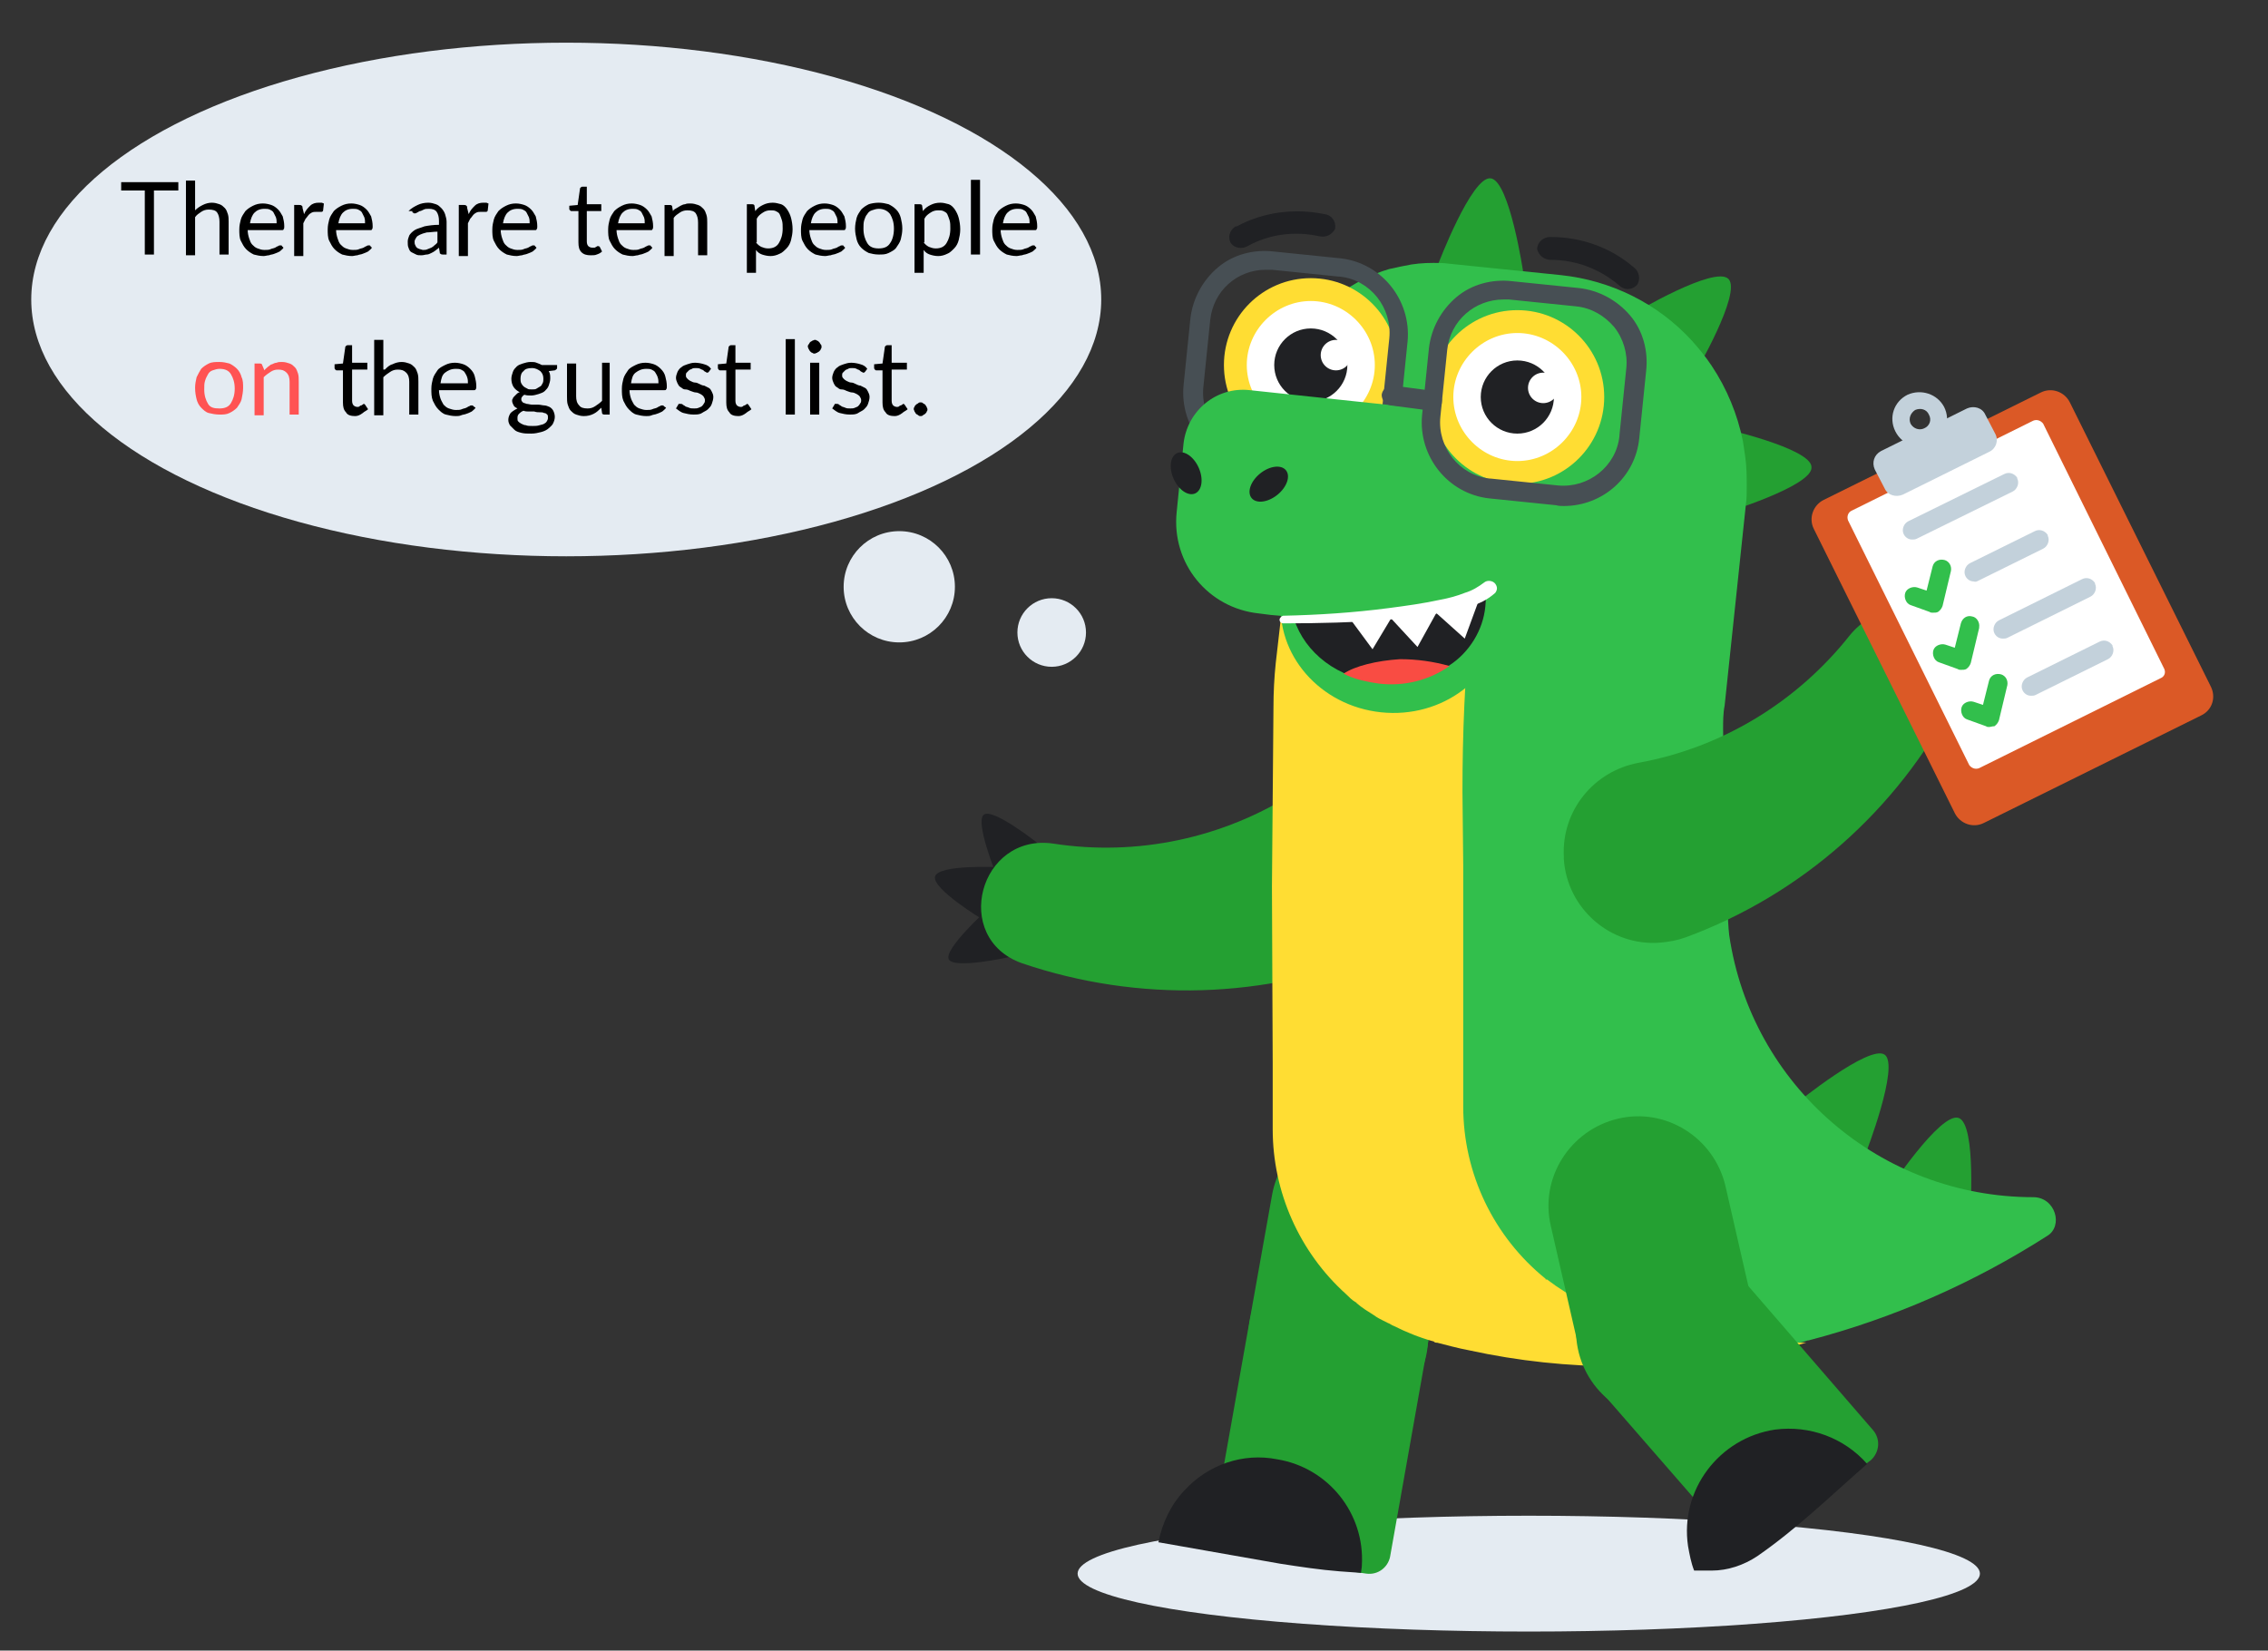 <?xml version="1.0" encoding="utf-8"?>
<!-- Generator: Adobe Illustrator 23.1.0, SVG Export Plug-In . SVG Version: 6.00 Build 0)  -->
<svg version="1.1" id="Слой_1" xmlns="http://www.w3.org/2000/svg" xmlns:xlink="http://www.w3.org/1999/xlink" x="0px" y="0px"
	 viewBox="0 0 297.6 216.6" style="enable-background:new 0 0 297.6 216.6;" xml:space="preserve">
<rect x="0" y="0" width="297.6" height="216.6" fill="#333333" stroke="none"/>
<style type="text/css">
	.st0{fill:#202124;}
	.st1{fill:#24A032;}
	.st2{fill:#32BF4C;}
	.st3{fill:#FFDD33;}
	.st4{fill:#FFFFFF;}
	.st5{fill:#474F54;}
	.st6{fill:#F94C43;}
	.st7{fill:#DB5926;}
	.st8{fill:#C3D1DB;}
	.st9{fill:#E4EBF2;}
	.st10{fill:#FF5353;}
</style>
<g>
	<path class="st0" d="M130.7,114.7l5.4-4.1c0,0-5.8-4.6-7-3.7C127.9,107.8,130.7,114.7,130.7,114.7z"/>
	<path class="st0" d="M129,120.7l2.1-6.9c0,0-7.9-0.4-8.4,1.2C122.2,116.6,129,120.7,129,120.7z"/>
	<path class="st0" d="M132.4,125.6l-3.1-6c0,0-5.5,5-4.8,6.3S132.4,125.6,132.4,125.6z"/>
	<path class="st1" d="M185.4,106.4l0.2,0.2c4.1,5,3.4,12.4-1.6,16.6c-0.9,0.8-1.9,1.4-3,1.8c-14.9,6.1-31.6,6.6-46.9,1.4
		c-9.3-3.3-5.6-17.1,4.1-15.7c11,1.7,22.3-0.7,31.7-6.7C175,100.8,181.6,101.8,185.4,106.4z"/>
	<path class="st1" d="M199.9,35.9l-11.2-1.2c0,0,4.4-11.6,6.9-11.3C198.1,23.7,199.9,35.9,199.9,35.9z"/>
	<path class="st1" d="M222.4,49l-8-7.9c0,0,10.6-6.3,12.4-4.5S222.4,49,222.4,49z"/>
	<path class="st1" d="M226,67.4l-0.4-11.3c0,0,12.1,2.7,12.1,5.2C237.9,63.8,226,67.4,226,67.4z"/>
	<path class="st1" d="M244.8,151.4l-9.1-6.6c0,0,9.6-7.8,11.6-6.4C249.3,139.8,244.8,151.4,244.8,151.4z"/>
	<path class="st1" d="M258.5,159.8l-10.7-3.6c0,0,6.8-10.3,9.2-9.5C259.4,147.5,258.5,159.8,258.5,159.8z"/>
	<path class="st1" d="M190.1,161c1.1-6.4-3.1-12.4-9.5-13.6c0,0-0.1,0-0.1,0l0,0c-6.4-1.1-12.5,3.1-13.6,9.5c0,0,0,0,0,0l-3,16.8
		l23.2,4.1L190.1,161z"/>
	<circle class="st1" cx="175.6" cy="175.4" r="11.8"/>
	<path class="st2" d="M266.8,157.1L266.8,157.1c-20,0-37-14.6-39.9-34.4c-0.4-3.1-0.8-23.8-0.8-27l0,0c0-1,0-2.1,0.2-3.1l2.8-26.5
		c0.1-0.7,0.1-1.4,0.1-2.1c0-1.4,0-2.7-0.2-4.1c-0.1-0.7-0.2-1.4-0.3-2c-0.7-3.5-2.1-6.9-4.1-9.9c-0.8-1.2-1.7-2.3-2.6-3.3
		c-4.5-4.9-10.6-7.9-17.2-8.6l-14.7-1.5c-0.7-0.1-1.3-0.1-2-0.1c-1.3,0-2.6,0.1-3.9,0.4c-0.6,0.1-1.3,0.3-1.9,0.4
		c-2.4,0.7-4.7,1.9-6.7,3.4c-4,3.1-7.3,41.8-7.3,41.8l-0.3,2.7l0,0c-0.4,4.4-0.7,8.8-0.7,13.1l-0.1,36.7v15c0,1,0.1,2.1,0.2,3.1
		c0.8,7.1,4.1,13.6,9.4,18.4c0.4,0.4,0.8,0.8,1.3,1.1c0.1,0,0.1,0,0.1,0.1l0,0c0.7,0.6,1.5,1.1,2.3,1.6c0.4,0.3,0.8,0.5,1.2,0.7
		l0.6,0.3c0.3,0.1,0.5,0.3,0.8,0.4c1.6,0.8,3.3,1.5,5.1,2c0.1,0,0.1,0,0.2,0.1c0.1,0.1,0.3,0.1,0.4,0.1c1.2,0.3,2.6,0.7,4.2,1
		c6.4,1.4,13,2.1,19.6,2.1h2.4c0.6,0,1.1,0,1.7-0.1c0.4,0,0.9,0,1.3-0.1h1.5c0.4,0,0.8,0,1.2-0.1c4.9-0.4,9.8-1.2,14.6-2.3
		c0.6-0.1,1.3-0.3,1.9-0.5h0.1c11.1-2.9,21.6-7.5,31.3-13.7C270.8,160.9,269.7,157.1,266.8,157.1z"/>
	<path class="st3" d="M213,172.9c-3.6-1-7-2.7-10-5h-0.1c-0.1,0-0.1,0-0.1-0.1l0,0C196,162.3,192,154,192,145.2v-31.7l-0.1-9.6
		c0-7.6,0.3-15.3,1.1-22.9l0.2-1.8c-8.2,1.9-16.7,2.5-25.1,1.7l-0.7,6.1l0,0c-0.2,1.9-0.3,3.9-0.3,5.8l-0.2,23.5l0.1,23.4v2l0,0v6.5
		c0,8.2,3.5,16.1,9.6,21.6c0.4,0.4,0.8,0.8,1.3,1.1c0.1,0,0.1,0,0.1,0.1l0,0c0.7,0.6,1.5,1.1,2.3,1.6c0.4,0.3,0.8,0.5,1.2,0.7
		l0.6,0.3c0.3,0.1,0.5,0.3,0.8,0.4c1.6,0.8,3.3,1.5,5.1,2c0.1,0,0.1,0,0.2,0.1c0.1,0.1,0.3,0.1,0.4,0.1c1.2,0.3,2.6,0.7,4.2,1
		c6.4,1.4,13,2.1,19.6,2.1h2.4c0.6,0,1.1,0,1.7-0.1c0.4,0,0.9,0,1.3-0.1h1.5c0.4,0,0.8,0,1.2-0.1h0.1c5.5-0.4,11-1.3,16.4-2.8h0.1
		C229,176.2,220.9,175.1,213,172.9z"/>
	<ellipse transform="matrix(0.104 -0.995 0.995 0.104 84.04 253.406)" class="st2" cx="182.7" cy="80" rx="13.6" ry="14.6"/>
	<path class="st0" d="M194.9,79.6c-0.3,3.1-2.1,6-4.7,7.7c-2.7,1.9-6,2.7-9.3,2.3c-1.4-0.2-2.9-0.5-4.2-1.1
		c-0.1-0.1-0.3-0.1-0.4-0.2c-4.6-2.1-7.5-6.6-6.9-11.4c0.7-6.3,6.9-10.8,14-10.1C190.4,67.7,195.6,73.4,194.9,79.6z"/>
	<path class="st0" d="M173.1,31c-3.2-0.7-6.5-0.3-9.4,1.3c-0.7,0.4-1.7,0.3-2.2-0.4l0,0c-0.4-0.7-0.2-1.6,0.5-2.1
		c0.1-0.1,0.2-0.1,0.3-0.1c3.5-1.9,7.6-2.4,11.5-1.6c0.9,0.1,1.5,0.9,1.4,1.8c0,0,0,0.1,0,0.1l0,0C174.8,30.8,174,31.2,173.1,31z"/>
	<path class="st0" d="M212.4,37.4c-2.5-2.1-5.6-3.3-8.9-3.3c-0.9,0-1.6-0.6-1.8-1.4l0,0c0-0.9,0.8-1.6,1.7-1.6c0,0,0.1,0,0.1,0
		c4,0,7.9,1.4,10.9,4c0.7,0.5,0.9,1.6,0.4,2.3c0,0,0,0-0.1,0.1l0,0C214,38.1,213.1,38.1,212.4,37.4z"/>
	<path class="st1" d="M226.4,155.6c-1.5-6.3-7.8-10.3-14.1-8.8l0,0c-6.3,1.5-10.3,7.8-8.8,14.1l3.8,16.6l22.9-5.3L226.4,155.6z"/>
	<path class="st1" d="M210,182.5l18.8,21.6l16.7-12.5c1.1-1,1.3-2.7,0.3-3.9l-18-20.8L210,182.5z"/>
	<circle class="st1" cx="218.6" cy="174.6" r="11.8"/>
	<path class="st4" d="M172,57.9c-5.5,0-9.9-4.4-9.9-9.9s4.4-9.9,9.9-9.9c5.5,0,9.9,4.4,9.9,9.9C181.9,53.5,177.5,57.9,172,57.9z"/>
	<path class="st3" d="M172,39.5c4.6,0,8.4,3.8,8.4,8.4s-3.8,8.4-8.4,8.4s-8.4-3.8-8.4-8.4C163.6,43.3,167.4,39.5,172,39.5
		C172,39.5,172,39.5,172,39.5 M172,36.5c-6.3,0-11.4,5.1-11.4,11.4s5.1,11.4,11.4,11.4s11.4-5.1,11.4-11.4
		C183.4,41.6,178.3,36.5,172,36.5C172,36.5,172,36.5,172,36.5z"/>
	<circle class="st0" cx="172" cy="47.9" r="4.8"/>
	<circle class="st4" cx="175.3" cy="46.6" r="2"/>
	<path class="st5" d="M174,62.5c-0.4,0-0.7,0-1.1-0.1l-8.8-0.9c-5.4-0.6-9.3-5.5-8.8-10.9l0.9-8.8c0.3-2.6,1.6-5,3.6-6.7
		c2-1.7,4.7-2.4,7.3-2.1l8.8,0.9c5.4,0.6,9.3,5.5,8.8,10.9l-0.9,8.8c-0.3,2.6-1.6,5-3.6,6.7C178.5,61.7,176.3,62.5,174,62.5z
		 M166.1,35.4c-3.8,0-6.9,2.8-7.3,6.6l-0.9,8.8c-0.4,4,2.5,7.7,6.5,8.1c0,0,0.1,0,0.1,0l8.8,0.9l0,0c4,0.4,7.7-2.5,8.1-6.5
		c0,0,0-0.1,0-0.1l0.9-8.8c0.4-4-2.5-7.7-6.5-8.1c0,0-0.1,0-0.1,0l-8.8-0.9H166.1z"/>
	<path class="st2" d="M196.2,78.3c-10.5,2.2-23,3.4-31,2.2c-6.7-0.7-11.5-6.6-10.8-13.3l0.9-9c0.5-4.3,4.3-7.5,8.7-7c0,0,0,0,0,0
		l22.6,2.4C186.8,53.6,198.6,77.6,196.2,78.3z"/>
	<ellipse transform="matrix(0.913 -0.407 0.407 0.913 -11.825 68.682)" class="st0" cx="155.7" cy="62.2" rx="1.8" ry="2.9"/>
	<ellipse transform="matrix(0.778 -0.628 0.628 0.778 -2.932 118.692)" class="st0" cx="166.5" cy="63.5" rx="2.9" ry="1.8"/>
	<polygon class="st4" points="182.3,80.9 188.6,80.2 186,84.9 	"/>
	<polygon class="st4" points="177,81 182.8,80.7 180.1,85.2 	"/>
	<polygon class="st4" points="188.3,80.3 194,78.9 192.2,83.8 	"/>
	<path class="st6" d="M190.2,87.4c-2.7,1.9-6,2.7-9.3,2.3c-1.4-0.2-2.9-0.5-4.2-1.1c-0.1-0.1-0.3-0.1-0.4-0.2c1.5-1,4.3-1.7,7.4-1.9
		C185.9,86.5,188.1,86.8,190.2,87.4z"/>
	<path class="st0" d="M251,81.1l-6.7,0.7c0,0,1.1-7.3,2.6-7.5C248.4,74.1,251,81.1,251,81.1z"/>
	<path class="st0" d="M256.3,84.3l-6.3-3.6c0,0,5.5-5.7,6.9-4.9C258.3,76.6,256.3,84.3,256.3,84.3z"/>
	<path class="st0" d="M257.1,90.3l-1.8-6.5c0,0,7.4-0.1,7.8,1.4C263.5,86.7,257.1,90.3,257.1,90.3z"/>
	<path class="st1" d="M205.2,112.4v0.3c0.4,6.5,6.1,11.5,12.6,11c1.2-0.1,2.3-0.3,3.4-0.7c15.2-5.6,27.7-16.7,35.2-31
		c4.6-8.7-7.5-16.3-13.7-8.6c-6.9,8.7-16.7,14.7-27.7,16.7C209.1,101.2,204.9,106.4,205.2,112.4z"/>
	<path class="st7" d="M288.8,93.9L260.3,108c-1.4,0.7-3.1,0.1-3.8-1.3L238,69.4c-0.7-1.4-0.1-3.1,1.3-3.8l28.5-14.1
		c1.4-0.7,3.1-0.1,3.8,1.3l18.5,37.3C290.8,91.5,290.3,93.2,288.8,93.9C288.8,93.9,288.8,93.9,288.8,93.9z"/>
	<path class="st4" d="M283.5,89l-23.8,11.8c-0.5,0.2-1,0-1.3-0.4l-15.9-32.1c-0.2-0.5,0-1.1,0.5-1.3l23.8-11.8c0.5-0.2,1,0,1.3,0.4
		L284,87.8C284.2,88.3,284,88.8,283.5,89C283.5,89,283.5,89,283.5,89z"/>
	<path class="st8" d="M261,59.3l-11.3,5.6c-0.9,0.4-2,0.1-2.4-0.8l-1.3-2.5c-0.4-0.9-0.1-1.9,0.8-2.4l11.3-5.6
		c0.9-0.4,2-0.1,2.4,0.8l1.3,2.5C262.3,57.8,261.9,58.9,261,59.3z"/>
	<path class="st8" d="M250.3,51.8c-1.8,0.9-2.5,3-1.6,4.8s3,2.5,4.8,1.6s2.5-3,1.6-4.8c0,0,0,0,0,0C254.2,51.7,252.1,51,250.3,51.8z
		 M252.5,56.2c-0.6,0.3-1.4,0.1-1.8-0.6c0,0,0,0,0,0c-0.3-0.7,0-1.4,0.6-1.8c0.7-0.3,1.5-0.1,1.8,0.6
		C253.5,55.1,253.2,55.9,252.5,56.2C252.5,56.2,252.5,56.2,252.5,56.2z"/>
	<path class="st8" d="M250.9,70.8c-0.5,0-0.9-0.3-1.1-0.7c-0.3-0.6,0-1.4,0.6-1.7l12.6-6.2c0.6-0.3,1.3-0.1,1.7,0.5c0,0,0,0.1,0,0.1
		c0.3,0.6,0,1.4-0.6,1.7l-12.6,6.2C251.3,70.8,251.1,70.8,250.9,70.8z"/>
	<path class="st8" d="M259,76.3c-0.5,0-0.9-0.3-1.1-0.7c-0.3-0.6,0-1.4,0.6-1.7l8.5-4.2c0.6-0.3,1.3-0.1,1.7,0.5c0,0,0,0.1,0,0.1
		c0.3,0.6,0,1.4-0.6,1.7l-8.5,4.2C259.4,76.3,259.2,76.4,259,76.3z"/>
	<path class="st2" d="M253.6,80.4c-0.1,0-0.3,0-0.4-0.1l-2.5-0.9c-0.6-0.2-0.9-1-0.7-1.6c0.2-0.6,1-0.9,1.6-0.7l1.2,0.4l0.8-3.2
		c0.2-0.7,0.9-1,1.6-0.8c0.6,0.2,0.9,0.8,0.8,1.4l-1.1,4.6c-0.1,0.3-0.3,0.6-0.6,0.8C254.1,80.4,253.9,80.4,253.6,80.4z"/>
	<path class="st8" d="M262.8,83.8c-0.5,0-0.9-0.3-1.1-0.7c-0.3-0.6,0-1.4,0.6-1.7l10.9-5.4c0.6-0.3,1.3-0.1,1.7,0.5c0,0,0,0.1,0,0.1
		c0.3,0.6,0,1.4-0.6,1.7l-10.9,5.4C263.2,83.8,263,83.8,262.8,83.8z"/>
	<path class="st2" d="M257.3,87.9c-0.1,0-0.3,0-0.4-0.1l-2.5-0.9c-0.6-0.2-0.9-1-0.7-1.6c0.2-0.6,1-0.9,1.6-0.7l1.2,0.4l0.8-3.2
		c0.2-0.7,0.8-1.1,1.5-0.9c0,0,0,0,0,0c0.6,0.1,1,0.8,0.9,1.4c0,0,0,0.1,0,0.1l-1.1,4.6c-0.1,0.3-0.3,0.6-0.6,0.8
		C257.8,87.9,257.6,87.9,257.3,87.9z"/>
	<path class="st8" d="M266.5,91.3c-0.5,0-0.9-0.3-1.1-0.7c-0.3-0.6,0-1.4,0.6-1.7l9.5-4.7c0.6-0.3,1.3-0.1,1.7,0.5c0,0,0,0.1,0,0.1
		c0.3,0.6,0,1.4-0.6,1.7l-9.5,4.7C266.9,91.3,266.7,91.3,266.5,91.3z"/>
	<path class="st2" d="M261,95.4c-0.1,0-0.3,0-0.4-0.1l-2.5-0.9c-0.6-0.2-0.9-1-0.7-1.6s1-0.9,1.6-0.7l1.2,0.4l0.8-3.2
		c0.2-0.7,0.9-1,1.6-0.8c0.6,0.2,0.9,0.8,0.8,1.4l-1.1,4.6c-0.1,0.3-0.3,0.6-0.6,0.8C261.4,95.3,261.2,95.4,261,95.4z"/>
	<path class="st4" d="M199.1,62.1c-5.5,0-9.9-4.4-9.9-9.9s4.4-9.9,9.9-9.9c5.5,0,9.9,4.4,9.9,9.9C209,57.7,204.6,62.1,199.1,62.1z"
		/>
	<path class="st3" d="M199.1,43.7c4.6,0,8.4,3.8,8.4,8.4s-3.8,8.4-8.4,8.4s-8.4-3.8-8.4-8.4C190.7,47.5,194.5,43.7,199.1,43.7
		C199.1,43.7,199.1,43.7,199.1,43.7 M199.1,40.7c-6.3,0-11.4,5.1-11.4,11.4s5.1,11.4,11.4,11.4c6.3,0,11.4-5.1,11.4-11.4
		C210.5,45.8,205.4,40.7,199.1,40.7C199.1,40.7,199.1,40.7,199.1,40.7z"/>
	<circle class="st0" cx="199.1" cy="52.1" r="4.8"/>
	<circle class="st4" cx="202.5" cy="50.9" r="2"/>
	<path class="st5" d="M205.2,66.4c-0.3,0-0.7,0-1-0.1l-8.8-0.9c-5.4-0.6-9.3-5.5-8.8-10.9l0.9-8.8c0.3-2.6,1.6-5,3.6-6.7
		c2-1.7,4.7-2.4,7.3-2.1l8.8,0.9c2.6,0.3,5,1.6,6.7,3.6c1.7,2,2.4,4.7,2.1,7.3l-0.9,8.8C214.6,62.6,210.3,66.4,205.2,66.4z
		 M197.3,39.3c-3.8,0-7,2.8-7.4,6.6l-0.9,8.8c-0.4,4,2.5,7.7,6.5,8.1c0,0,0.1,0,0.1,0l8.8,0.9l0,0c4,0.4,7.7-2.5,8.1-6.5
		c0,0,0-0.1,0-0.1l0.9-8.8c0.2-1.9-0.4-3.9-1.6-5.4c-1.3-1.5-3-2.5-5-2.7l-8.8-0.9L197.3,39.3z"/>
	<path class="st5" d="M188,53.9h-0.2l-5.3-0.7c-0.7-0.1-1.2-0.7-1.2-1.4c0.1-0.7,0.7-1.2,1.4-1.2c0,0,0.1,0,0.1,0l5.3,0.7
		c0.7,0.1,1.2,0.7,1.1,1.4c0,0,0,0,0,0C189.2,53.5,188.7,54,188,53.9C188.1,53.9,188,53.9,188,53.9z"/>
	<path class="st4" d="M168.4,80.8c4.6-0.1,9.2-0.4,13.8-1c2.3-0.3,4.5-0.6,6.8-1.1c1.1-0.2,2.2-0.5,3.2-0.9c1-0.3,1.8-0.8,2.6-1.4
		l0,0c0.4-0.3,1.1-0.2,1.4,0.2c0.3,0.4,0.3,0.8,0,1.2l0,0c-1,0.9-2.2,1.5-3.5,1.8c-1.1,0.4-2.3,0.6-3.5,0.8
		c-2.3,0.4-4.6,0.7-6.9,0.9c-4.6,0.4-9.3,0.5-13.9,0.5c-0.3,0-0.5-0.2-0.5-0.5C167.9,81.1,168.2,80.8,168.4,80.8z"/>
	<ellipse class="st9" cx="200.6" cy="206.5" rx="59.2" ry="7.6"/>
	<path class="st0" d="M245,192.1L245,192.1c-4.8,4.2-9.2,8.5-14.4,12.1c-1.8,1.2-3.9,1.9-6,1.9h-2.3c-0.4-1-0.6-2.1-0.8-3.2
		c-1.1-7.4,4.1-14.2,11.4-15.3C237.5,187,242,188.7,245,192.1z"/>
	<path class="st1" d="M163.9,173.7l-5.3,29.8l20.7,3c1.5,0.2,2.8-0.8,3.1-2.2l4.7-26.5L163.9,173.7z"/>
	<path class="st0" d="M178.7,205.4c0,0.3-0.1,0.7-0.1,1l-2.8-0.2c-2.6-0.2-5.2-0.6-7.8-1l-15.9-2.8H152c0.5-2.5,1.6-4.9,3.4-6.8
		c3.1-3.4,7.7-5,12.2-4.1C174.3,192.6,179.1,198.6,178.7,205.4z"/>
	<ellipse class="st9" cx="74.3" cy="39.3" rx="70.2" ry="33.7"/>
	<g>
		<path d="M23.3,25h-3.1v8.4H19V25h-3.1v-1.1h7.5V25z"/>
		<path d="M25.6,27.6c0.3-0.3,0.6-0.5,1-0.7s0.8-0.3,1.2-0.3c0.4,0,0.7,0.1,1,0.2c0.3,0.1,0.5,0.3,0.7,0.5c0.2,0.2,0.3,0.5,0.4,0.8
			c0.1,0.3,0.1,0.7,0.1,1v4.3h-1.2v-4.3c0-0.5-0.1-0.9-0.3-1.2c-0.2-0.3-0.6-0.4-1.1-0.4c-0.4,0-0.7,0.1-1,0.3
			c-0.3,0.2-0.6,0.4-0.8,0.7v5h-1.2v-9.8h1.2V27.6z"/>
		<path d="M37.2,32.5c-0.1,0.2-0.3,0.3-0.5,0.5c-0.2,0.1-0.4,0.2-0.7,0.3c-0.2,0.1-0.5,0.1-0.7,0.2c-0.2,0-0.5,0.1-0.7,0.1
			c-0.5,0-0.9-0.1-1.3-0.2c-0.4-0.2-0.7-0.4-1-0.7c-0.3-0.3-0.5-0.7-0.7-1.1s-0.2-1-0.2-1.5c0-0.5,0.1-0.9,0.2-1.3s0.4-0.8,0.6-1.1
			c0.3-0.3,0.6-0.5,1-0.7c0.4-0.2,0.8-0.3,1.3-0.3c0.4,0,0.8,0.1,1.1,0.2c0.3,0.1,0.6,0.3,0.9,0.6c0.3,0.3,0.4,0.6,0.6,0.9
			c0.1,0.4,0.2,0.8,0.2,1.3c0,0.2,0,0.3-0.1,0.4c0,0.1-0.1,0.1-0.2,0.1h-4.5c0,0.4,0.1,0.8,0.2,1.1c0.1,0.3,0.2,0.6,0.4,0.8
			c0.2,0.2,0.4,0.4,0.7,0.5c0.3,0.1,0.5,0.2,0.9,0.2c0.3,0,0.6,0,0.8-0.1c0.2-0.1,0.4-0.1,0.6-0.2c0.2-0.1,0.3-0.2,0.4-0.2
			c0.1-0.1,0.2-0.1,0.3-0.1c0.1,0,0.2,0,0.2,0.1L37.2,32.5z M36.3,29.3c0-0.3,0-0.5-0.1-0.8c-0.1-0.2-0.2-0.4-0.3-0.6
			c-0.1-0.2-0.3-0.3-0.5-0.4s-0.5-0.1-0.7-0.1c-0.6,0-1,0.2-1.3,0.5s-0.5,0.8-0.6,1.4H36.3z"/>
		<path d="M39.9,28.1c0.2-0.5,0.5-0.8,0.8-1.1c0.3-0.3,0.7-0.4,1.1-0.4c0.1,0,0.3,0,0.4,0c0.1,0,0.2,0.1,0.3,0.1l-0.1,0.9
			c0,0.1-0.1,0.2-0.2,0.2c-0.1,0-0.2,0-0.3,0s-0.3,0-0.4,0c-0.2,0-0.4,0-0.6,0.1c-0.2,0.1-0.3,0.2-0.4,0.3c-0.1,0.1-0.2,0.3-0.4,0.5
			c-0.1,0.2-0.2,0.4-0.3,0.6v4.3h-1.2v-6.7h0.7c0.1,0,0.2,0,0.3,0.1s0.1,0.1,0.1,0.3L39.9,28.1z"/>
		<path d="M48.8,32.5c-0.1,0.2-0.3,0.3-0.5,0.5c-0.2,0.1-0.4,0.2-0.7,0.3c-0.2,0.1-0.5,0.1-0.7,0.2c-0.2,0-0.5,0.1-0.7,0.1
			c-0.5,0-0.9-0.1-1.3-0.2c-0.4-0.2-0.7-0.4-1-0.7c-0.3-0.3-0.5-0.7-0.7-1.1s-0.2-1-0.2-1.5c0-0.5,0.1-0.9,0.2-1.3s0.4-0.8,0.6-1.1
			c0.3-0.3,0.6-0.5,1-0.7c0.4-0.2,0.8-0.3,1.3-0.3c0.4,0,0.8,0.1,1.1,0.2c0.3,0.1,0.6,0.3,0.9,0.6c0.3,0.3,0.4,0.6,0.6,0.9
			c0.1,0.4,0.2,0.8,0.2,1.3c0,0.2,0,0.3-0.1,0.4c0,0.1-0.1,0.1-0.2,0.1h-4.5c0,0.4,0.1,0.8,0.2,1.1c0.1,0.3,0.2,0.6,0.4,0.8
			c0.2,0.2,0.4,0.4,0.7,0.5c0.3,0.1,0.5,0.2,0.9,0.2c0.3,0,0.6,0,0.8-0.1c0.2-0.1,0.4-0.1,0.6-0.2c0.2-0.1,0.3-0.2,0.4-0.2
			c0.1-0.1,0.2-0.1,0.3-0.1c0.1,0,0.2,0,0.2,0.1L48.8,32.5z M47.9,29.3c0-0.3,0-0.5-0.1-0.8c-0.1-0.2-0.2-0.4-0.3-0.6
			c-0.1-0.2-0.3-0.3-0.5-0.4s-0.5-0.1-0.7-0.1c-0.6,0-1,0.2-1.3,0.5s-0.5,0.8-0.6,1.4H47.9z"/>
		<path d="M53.6,27.7c0.4-0.4,0.8-0.6,1.2-0.8c0.4-0.2,0.9-0.3,1.4-0.3c0.4,0,0.7,0.1,1,0.2s0.5,0.3,0.7,0.5
			c0.2,0.2,0.4,0.5,0.5,0.8c0.1,0.3,0.2,0.7,0.2,1v4.3h-0.5c-0.1,0-0.2,0-0.3-0.1c-0.1,0-0.1-0.1-0.1-0.2l-0.1-0.6
			c-0.2,0.2-0.4,0.3-0.5,0.4s-0.3,0.2-0.5,0.3s-0.4,0.2-0.6,0.2s-0.4,0.1-0.7,0.1c-0.3,0-0.5,0-0.7-0.1s-0.4-0.2-0.6-0.3
			c-0.2-0.1-0.3-0.3-0.4-0.6c-0.1-0.2-0.1-0.5-0.1-0.8c0-0.3,0.1-0.5,0.2-0.8c0.1-0.2,0.4-0.5,0.7-0.7c0.3-0.2,0.8-0.3,1.3-0.5
			c0.5-0.1,1.2-0.2,1.9-0.2v-0.5c0-0.5-0.1-0.9-0.3-1.2c-0.2-0.3-0.6-0.4-1-0.4c-0.3,0-0.5,0-0.7,0.1c-0.2,0.1-0.4,0.2-0.5,0.2
			s-0.3,0.2-0.4,0.2c-0.1,0.1-0.2,0.1-0.3,0.1c-0.1,0-0.1,0-0.2-0.1c-0.1,0-0.1-0.1-0.1-0.2L53.6,27.7z M57.4,30.4
			c-0.5,0-1,0.1-1.4,0.1c-0.4,0.1-0.7,0.2-0.9,0.3s-0.4,0.2-0.5,0.4c-0.1,0.2-0.2,0.3-0.2,0.5c0,0.2,0,0.3,0.1,0.5s0.1,0.2,0.2,0.3
			s0.2,0.1,0.4,0.2c0.1,0,0.3,0.1,0.4,0.1c0.2,0,0.4,0,0.6-0.1s0.3-0.1,0.5-0.2c0.2-0.1,0.3-0.2,0.4-0.3c0.1-0.1,0.3-0.2,0.4-0.4
			V30.4z"/>
		<path d="M61.5,28.1c0.2-0.5,0.5-0.8,0.8-1.1c0.3-0.3,0.7-0.4,1.1-0.4c0.1,0,0.3,0,0.4,0c0.1,0,0.2,0.1,0.3,0.1l-0.1,0.9
			c0,0.1-0.1,0.2-0.2,0.2c-0.1,0-0.2,0-0.3,0s-0.3,0-0.4,0c-0.2,0-0.4,0-0.6,0.1c-0.2,0.1-0.3,0.2-0.4,0.3c-0.1,0.1-0.2,0.3-0.4,0.5
			c-0.1,0.2-0.2,0.4-0.3,0.6v4.3h-1.2v-6.7h0.7c0.1,0,0.2,0,0.3,0.1s0.1,0.1,0.1,0.3L61.5,28.1z"/>
		<path d="M70.4,32.5c-0.1,0.2-0.3,0.3-0.5,0.5c-0.2,0.1-0.4,0.2-0.7,0.3c-0.2,0.1-0.5,0.1-0.7,0.2c-0.2,0-0.5,0.1-0.7,0.1
			c-0.5,0-0.9-0.1-1.3-0.2c-0.4-0.2-0.7-0.4-1-0.7c-0.3-0.3-0.5-0.7-0.7-1.1s-0.2-1-0.2-1.5c0-0.5,0.1-0.9,0.2-1.3s0.4-0.8,0.6-1.1
			c0.3-0.3,0.6-0.5,1-0.7c0.4-0.2,0.8-0.3,1.3-0.3c0.4,0,0.8,0.1,1.1,0.2c0.3,0.1,0.6,0.3,0.9,0.6c0.3,0.3,0.4,0.6,0.6,0.9
			c0.1,0.4,0.2,0.8,0.2,1.3c0,0.2,0,0.3-0.1,0.4c0,0.1-0.1,0.1-0.2,0.1h-4.5c0,0.4,0.1,0.8,0.2,1.1c0.1,0.3,0.2,0.6,0.4,0.8
			c0.2,0.2,0.4,0.4,0.7,0.5c0.3,0.1,0.5,0.2,0.9,0.2c0.3,0,0.6,0,0.8-0.1c0.2-0.1,0.4-0.1,0.6-0.2c0.2-0.1,0.3-0.2,0.4-0.2
			c0.1-0.1,0.2-0.1,0.3-0.1c0.1,0,0.2,0,0.2,0.1L70.4,32.5z M69.5,29.3c0-0.3,0-0.5-0.1-0.8c-0.1-0.2-0.2-0.4-0.3-0.6
			c-0.1-0.2-0.3-0.3-0.5-0.4s-0.5-0.1-0.7-0.1c-0.6,0-1,0.2-1.3,0.5s-0.5,0.8-0.6,1.4H69.5z"/>
		<path d="M77.5,33.5c-0.5,0-0.9-0.1-1.2-0.4c-0.3-0.3-0.4-0.7-0.4-1.3v-4.1H75c-0.1,0-0.1,0-0.2-0.1s-0.1-0.1-0.1-0.2V27l1.1-0.1
			l0.3-2.1c0-0.1,0-0.1,0.1-0.2c0,0,0.1-0.1,0.2-0.1H77v2.3h1.9v0.9H77v4c0,0.3,0.1,0.5,0.2,0.6c0.1,0.1,0.3,0.2,0.5,0.2
			c0.1,0,0.2,0,0.3,0s0.2-0.1,0.2-0.1c0.1,0,0.1-0.1,0.2-0.1s0.1,0,0.1,0c0.1,0,0.1,0,0.2,0.1l0.3,0.6c-0.2,0.2-0.4,0.3-0.7,0.4
			C78.1,33.5,77.8,33.5,77.5,33.5z"/>
		<path d="M85.6,32.5c-0.1,0.2-0.3,0.3-0.5,0.5c-0.2,0.1-0.4,0.2-0.7,0.3c-0.2,0.1-0.5,0.1-0.7,0.2c-0.2,0-0.5,0.1-0.7,0.1
			c-0.5,0-0.9-0.1-1.3-0.2c-0.4-0.2-0.7-0.4-1-0.7c-0.3-0.3-0.5-0.7-0.7-1.1s-0.2-1-0.2-1.5c0-0.5,0.1-0.9,0.2-1.3s0.4-0.8,0.6-1.1
			c0.3-0.3,0.6-0.5,1-0.7c0.4-0.2,0.8-0.3,1.3-0.3c0.4,0,0.8,0.1,1.1,0.2c0.3,0.1,0.6,0.3,0.9,0.6c0.3,0.3,0.4,0.6,0.6,0.9
			c0.1,0.4,0.2,0.8,0.2,1.3c0,0.2,0,0.3-0.1,0.4c0,0.1-0.1,0.1-0.2,0.1h-4.5c0,0.4,0.1,0.8,0.2,1.1c0.1,0.3,0.2,0.6,0.4,0.8
			c0.2,0.2,0.4,0.4,0.7,0.5c0.3,0.1,0.5,0.2,0.9,0.2c0.3,0,0.6,0,0.8-0.1c0.2-0.1,0.4-0.1,0.6-0.2c0.2-0.1,0.3-0.2,0.4-0.2
			c0.1-0.1,0.2-0.1,0.3-0.1c0.1,0,0.2,0,0.2,0.1L85.6,32.5z M84.6,29.3c0-0.3,0-0.5-0.1-0.8c-0.1-0.2-0.2-0.4-0.3-0.6
			c-0.1-0.2-0.3-0.3-0.5-0.4s-0.5-0.1-0.7-0.1c-0.6,0-1,0.2-1.3,0.5s-0.5,0.8-0.6,1.4H84.6z"/>
		<path d="M88.3,27.7c0.1-0.2,0.3-0.3,0.5-0.4c0.2-0.1,0.3-0.2,0.5-0.3c0.2-0.1,0.4-0.2,0.6-0.2c0.2-0.1,0.4-0.1,0.7-0.1
			c0.4,0,0.7,0.1,1,0.2c0.3,0.1,0.5,0.3,0.7,0.5c0.2,0.2,0.3,0.5,0.4,0.8c0.1,0.3,0.1,0.7,0.1,1v4.3h-1.2v-4.3
			c0-0.5-0.1-0.9-0.3-1.2c-0.2-0.3-0.6-0.4-1.1-0.4c-0.4,0-0.7,0.1-1,0.3c-0.3,0.2-0.6,0.4-0.8,0.7v5h-1.2v-6.7h0.7
			c0.2,0,0.3,0.1,0.3,0.2L88.3,27.7z"/>
		<path d="M99.1,27.7c0.3-0.4,0.6-0.6,1-0.8c0.4-0.2,0.8-0.3,1.3-0.3c0.4,0,0.7,0.1,1.1,0.2c0.3,0.1,0.6,0.4,0.8,0.7
			c0.2,0.3,0.4,0.7,0.5,1.1s0.2,0.9,0.2,1.5c0,0.5-0.1,1-0.2,1.4c-0.1,0.4-0.3,0.8-0.6,1.1c-0.3,0.3-0.6,0.6-0.9,0.7
			c-0.4,0.2-0.8,0.3-1.2,0.3c-0.4,0-0.8-0.1-1.1-0.2s-0.6-0.3-0.8-0.6v3H98v-9h0.7c0.2,0,0.3,0.1,0.3,0.2L99.1,27.7z M99.2,31.8
			c0.2,0.3,0.5,0.5,0.7,0.6c0.3,0.1,0.5,0.2,0.9,0.2c0.6,0,1.1-0.2,1.4-0.7s0.5-1.1,0.5-1.9c0-0.4,0-0.8-0.1-1.1
			c-0.1-0.3-0.2-0.6-0.3-0.8c-0.1-0.2-0.3-0.3-0.5-0.4c-0.2-0.1-0.5-0.1-0.7-0.1c-0.4,0-0.7,0.1-1,0.3c-0.3,0.2-0.6,0.4-0.8,0.8
			V31.8z"/>
		<path d="M110.9,32.5c-0.1,0.2-0.3,0.3-0.5,0.5c-0.2,0.1-0.4,0.2-0.7,0.3c-0.2,0.1-0.5,0.1-0.7,0.2c-0.2,0-0.5,0.1-0.7,0.1
			c-0.5,0-0.9-0.1-1.3-0.2c-0.4-0.2-0.7-0.4-1-0.7c-0.3-0.3-0.5-0.7-0.7-1.1s-0.2-1-0.2-1.5c0-0.5,0.1-0.9,0.2-1.3s0.4-0.8,0.6-1.1
			c0.3-0.3,0.6-0.5,1-0.7c0.4-0.2,0.8-0.3,1.3-0.3c0.4,0,0.8,0.1,1.1,0.2c0.3,0.1,0.6,0.3,0.9,0.6c0.3,0.3,0.4,0.6,0.6,0.9
			c0.1,0.4,0.2,0.8,0.2,1.3c0,0.2,0,0.3-0.1,0.4c0,0.1-0.1,0.1-0.2,0.1h-4.5c0,0.4,0.1,0.8,0.2,1.1c0.1,0.3,0.2,0.6,0.4,0.8
			c0.2,0.2,0.4,0.4,0.7,0.5c0.3,0.1,0.5,0.2,0.9,0.2c0.3,0,0.6,0,0.8-0.1c0.2-0.1,0.4-0.1,0.6-0.2c0.2-0.1,0.3-0.2,0.4-0.2
			c0.1-0.1,0.2-0.1,0.3-0.1c0.1,0,0.2,0,0.2,0.1L110.9,32.5z M109.9,29.3c0-0.3,0-0.5-0.1-0.8c-0.1-0.2-0.2-0.4-0.3-0.6
			c-0.1-0.2-0.3-0.3-0.5-0.4s-0.5-0.1-0.7-0.1c-0.6,0-1,0.2-1.3,0.5s-0.5,0.8-0.6,1.4H109.9z"/>
		<path d="M115.3,26.6c0.5,0,0.9,0.1,1.3,0.2c0.4,0.2,0.7,0.4,1,0.7c0.3,0.3,0.5,0.7,0.6,1.1s0.2,0.9,0.2,1.4c0,0.5-0.1,1-0.2,1.4
			c-0.1,0.4-0.4,0.8-0.6,1.1s-0.6,0.5-1,0.7c-0.4,0.2-0.8,0.2-1.3,0.2c-0.5,0-0.9-0.1-1.3-0.2c-0.4-0.2-0.7-0.4-1-0.7
			c-0.3-0.3-0.5-0.7-0.6-1.1c-0.1-0.4-0.2-0.9-0.2-1.4c0-0.5,0.1-1,0.2-1.4c0.1-0.4,0.4-0.8,0.6-1.1c0.3-0.3,0.6-0.5,1-0.7
			C114.3,26.7,114.8,26.6,115.3,26.6z M115.3,32.6c0.7,0,1.2-0.2,1.5-0.7c0.3-0.4,0.5-1.1,0.5-1.9c0-0.8-0.2-1.4-0.5-1.9
			c-0.3-0.4-0.8-0.7-1.5-0.7c-0.3,0-0.6,0.1-0.9,0.2s-0.5,0.3-0.6,0.5c-0.2,0.2-0.3,0.5-0.4,0.8s-0.1,0.7-0.1,1.1
			c0,0.8,0.2,1.4,0.5,1.9S114.6,32.6,115.3,32.6z"/>
		<path d="M121.1,27.7c0.3-0.4,0.6-0.6,1-0.8c0.4-0.2,0.8-0.3,1.3-0.3c0.4,0,0.7,0.1,1.1,0.2c0.3,0.1,0.6,0.4,0.8,0.7
			c0.2,0.3,0.4,0.7,0.5,1.1s0.2,0.9,0.2,1.5c0,0.5-0.1,1-0.2,1.4c-0.1,0.4-0.3,0.8-0.6,1.1c-0.3,0.3-0.6,0.6-0.9,0.7
			c-0.4,0.2-0.8,0.3-1.2,0.3c-0.4,0-0.8-0.1-1.1-0.2s-0.6-0.3-0.8-0.6v3H120v-9h0.7c0.2,0,0.3,0.1,0.3,0.2L121.1,27.7z M121.2,31.8
			c0.2,0.3,0.5,0.5,0.7,0.6c0.3,0.1,0.5,0.2,0.9,0.2c0.6,0,1.1-0.2,1.4-0.7s0.5-1.1,0.5-1.9c0-0.4,0-0.8-0.1-1.1
			c-0.1-0.3-0.2-0.6-0.3-0.8c-0.1-0.2-0.3-0.3-0.5-0.4c-0.2-0.1-0.5-0.1-0.7-0.1c-0.4,0-0.7,0.1-1,0.3c-0.3,0.2-0.6,0.4-0.8,0.8
			V31.8z"/>
		<path d="M128.6,23.6v9.8h-1.2v-9.8H128.6z"/>
		<path d="M136,32.5c-0.1,0.2-0.3,0.3-0.5,0.5c-0.2,0.1-0.4,0.2-0.7,0.3c-0.2,0.1-0.5,0.1-0.7,0.2c-0.2,0-0.5,0.1-0.7,0.1
			c-0.5,0-0.9-0.1-1.3-0.2c-0.4-0.2-0.7-0.4-1-0.7c-0.3-0.3-0.5-0.7-0.7-1.1s-0.2-1-0.2-1.5c0-0.5,0.1-0.9,0.2-1.3s0.4-0.8,0.6-1.1
			c0.3-0.3,0.6-0.5,1-0.7c0.4-0.2,0.8-0.3,1.3-0.3c0.4,0,0.8,0.1,1.1,0.2c0.3,0.1,0.6,0.3,0.9,0.6c0.3,0.3,0.4,0.6,0.6,0.9
			c0.1,0.4,0.2,0.8,0.2,1.3c0,0.2,0,0.3-0.1,0.4c0,0.1-0.1,0.1-0.2,0.1h-4.5c0,0.4,0.1,0.8,0.2,1.1c0.1,0.3,0.2,0.6,0.4,0.8
			c0.2,0.2,0.4,0.4,0.7,0.5c0.3,0.1,0.5,0.2,0.9,0.2c0.3,0,0.6,0,0.8-0.1c0.2-0.1,0.4-0.1,0.6-0.2c0.2-0.1,0.3-0.2,0.4-0.2
			c0.1-0.1,0.2-0.1,0.3-0.1c0.1,0,0.2,0,0.2,0.1L136,32.5z M135.1,29.3c0-0.3,0-0.5-0.1-0.8c-0.1-0.2-0.2-0.4-0.3-0.6
			c-0.1-0.2-0.3-0.3-0.5-0.4s-0.5-0.1-0.7-0.1c-0.6,0-1,0.2-1.3,0.5s-0.5,0.8-0.6,1.4H135.1z"/>
	</g>
	<g>
		<path class="st10" d="M28.8,47.5c0.5,0,0.9,0.1,1.3,0.2c0.4,0.2,0.7,0.4,1,0.7c0.3,0.3,0.5,0.7,0.6,1.1c0.2,0.4,0.2,0.9,0.2,1.4
			c0,0.5-0.1,1-0.2,1.5c-0.1,0.4-0.4,0.8-0.6,1.1c-0.3,0.3-0.6,0.5-1,0.7c-0.4,0.2-0.8,0.2-1.3,0.2c-0.5,0-1-0.1-1.4-0.2
			s-0.7-0.4-1-0.7c-0.3-0.3-0.5-0.7-0.6-1.1c-0.1-0.4-0.2-0.9-0.2-1.5c0-0.5,0.1-1,0.2-1.4c0.2-0.4,0.4-0.8,0.6-1.1
			c0.3-0.3,0.6-0.5,1-0.7S28.3,47.5,28.8,47.5z M28.8,53.6c0.7,0,1.2-0.2,1.5-0.7s0.5-1.1,0.5-1.9c0-0.8-0.2-1.4-0.5-1.9
			c-0.3-0.5-0.8-0.7-1.5-0.7c-0.3,0-0.6,0.1-0.9,0.2c-0.3,0.1-0.5,0.3-0.6,0.5S27,49.6,26.9,50c-0.1,0.3-0.1,0.7-0.1,1.1
			c0,0.8,0.2,1.4,0.5,1.9S28.1,53.6,28.8,53.6z"/>
		<path class="st10" d="M34.7,48.6c0.1-0.2,0.3-0.3,0.5-0.5c0.2-0.1,0.3-0.3,0.5-0.3c0.2-0.1,0.4-0.2,0.6-0.2
			c0.2-0.1,0.4-0.1,0.7-0.1c0.4,0,0.7,0.1,1,0.2c0.3,0.1,0.5,0.3,0.7,0.5c0.2,0.2,0.3,0.5,0.4,0.8s0.1,0.7,0.1,1.1v4.3H38v-4.3
			c0-0.5-0.1-0.9-0.4-1.2s-0.6-0.4-1.1-0.4c-0.4,0-0.7,0.1-1,0.3s-0.6,0.4-0.9,0.7v5h-1.2v-6.8h0.7c0.2,0,0.3,0.1,0.3,0.2L34.7,48.6
			z"/>
		<path d="M46.6,54.6c-0.5,0-1-0.1-1.2-0.5c-0.3-0.3-0.4-0.7-0.4-1.3v-4.2h-0.8c-0.1,0-0.1,0-0.2-0.1c0,0-0.1-0.1-0.1-0.2v-0.5
			l1.1-0.1l0.3-2.1c0-0.1,0-0.1,0.1-0.2c0,0,0.1-0.1,0.2-0.1h0.6v2.3h2v0.9h-2v4.1c0,0.3,0.1,0.5,0.2,0.6c0.1,0.1,0.3,0.2,0.5,0.2
			c0.1,0,0.2,0,0.3-0.1s0.2-0.1,0.2-0.1c0.1,0,0.1-0.1,0.2-0.1c0,0,0.1-0.1,0.1-0.1c0.1,0,0.1,0,0.2,0.1l0.4,0.6
			c-0.2,0.2-0.5,0.3-0.7,0.5C47.2,54.5,46.9,54.6,46.6,54.6z"/>
		<path d="M50.5,48.5c0.3-0.3,0.6-0.6,1-0.7c0.4-0.2,0.8-0.3,1.2-0.3c0.4,0,0.7,0.1,1,0.2c0.3,0.1,0.5,0.3,0.7,0.5
			c0.2,0.2,0.3,0.5,0.4,0.8s0.1,0.7,0.1,1.1v4.3h-1.2v-4.3c0-0.5-0.1-0.9-0.4-1.2s-0.6-0.4-1.1-0.4c-0.4,0-0.7,0.1-1,0.3
			s-0.6,0.4-0.9,0.7v5h-1.2v-9.9h1.2V48.5z"/>
		<path d="M62.4,53.5c-0.1,0.2-0.3,0.3-0.5,0.5c-0.2,0.1-0.4,0.2-0.7,0.3c-0.2,0.1-0.5,0.1-0.7,0.2s-0.5,0.1-0.7,0.1
			c-0.5,0-0.9-0.1-1.3-0.2s-0.7-0.4-1-0.7c-0.3-0.3-0.5-0.7-0.7-1.1c-0.2-0.5-0.2-1-0.2-1.6c0-0.5,0.1-0.9,0.2-1.3
			c0.1-0.4,0.4-0.8,0.6-1.1s0.6-0.5,1-0.7c0.4-0.2,0.8-0.3,1.3-0.3c0.4,0,0.8,0.1,1.1,0.2c0.3,0.1,0.6,0.3,0.9,0.6s0.5,0.6,0.6,1
			s0.2,0.8,0.2,1.3c0,0.2,0,0.3-0.1,0.4c0,0.1-0.1,0.1-0.2,0.1h-4.6c0,0.4,0.1,0.8,0.2,1.1c0.1,0.3,0.3,0.6,0.4,0.8
			c0.2,0.2,0.4,0.4,0.7,0.5s0.6,0.2,0.9,0.2c0.3,0,0.6,0,0.8-0.1c0.2-0.1,0.4-0.1,0.6-0.2c0.2-0.1,0.3-0.2,0.4-0.2
			c0.1-0.1,0.2-0.1,0.3-0.1c0.1,0,0.2,0,0.2,0.1L62.4,53.5z M61.4,50.3c0-0.3,0-0.5-0.1-0.8s-0.2-0.4-0.3-0.6
			c-0.1-0.2-0.3-0.3-0.5-0.4c-0.2-0.1-0.5-0.1-0.7-0.1c-0.6,0-1,0.2-1.4,0.5s-0.5,0.8-0.6,1.4H61.4z"/>
		<path d="M73.1,47.9v0.4c0,0.1-0.1,0.2-0.3,0.3l-0.8,0.1c0.2,0.3,0.2,0.6,0.2,1c0,0.3-0.1,0.6-0.2,0.9c-0.1,0.3-0.3,0.5-0.5,0.7
			c-0.2,0.2-0.5,0.3-0.8,0.4c-0.3,0.1-0.7,0.2-1,0.2c-0.3,0-0.6,0-0.9-0.1c-0.1,0.1-0.3,0.2-0.3,0.3c-0.1,0.1-0.1,0.2-0.1,0.3
			c0,0.2,0.1,0.3,0.2,0.4s0.3,0.1,0.5,0.2c0.2,0,0.5,0.1,0.7,0.1c0.3,0,0.6,0,0.8,0c0.3,0,0.6,0.1,0.8,0.1s0.5,0.1,0.7,0.2
			c0.2,0.1,0.4,0.3,0.5,0.5c0.1,0.2,0.2,0.5,0.2,0.8c0,0.3-0.1,0.6-0.2,0.8c-0.1,0.3-0.4,0.5-0.6,0.7s-0.6,0.4-1,0.5
			s-0.8,0.2-1.3,0.2s-0.9,0-1.3-0.1c-0.4-0.1-0.7-0.2-0.9-0.4c-0.2-0.2-0.4-0.4-0.6-0.6c-0.1-0.2-0.2-0.4-0.2-0.7
			c0-0.3,0.1-0.6,0.3-0.9c0.2-0.2,0.5-0.4,0.9-0.6c-0.2-0.1-0.4-0.2-0.5-0.4c-0.1-0.2-0.2-0.4-0.2-0.6c0-0.1,0-0.2,0.1-0.3
			c0-0.1,0.1-0.2,0.2-0.3c0.1-0.1,0.2-0.2,0.3-0.3s0.2-0.2,0.4-0.2c-0.3-0.2-0.6-0.4-0.8-0.7c-0.2-0.3-0.3-0.7-0.3-1.1
			c0-0.3,0.1-0.6,0.2-0.9c0.1-0.3,0.3-0.5,0.5-0.7c0.2-0.2,0.5-0.3,0.8-0.4c0.3-0.1,0.7-0.2,1-0.2c0.3,0,0.6,0,0.8,0.1
			c0.3,0.1,0.5,0.2,0.7,0.3H73.1z M71.9,54.8c0-0.2,0-0.3-0.1-0.4s-0.2-0.2-0.4-0.2c-0.2-0.1-0.3-0.1-0.6-0.1c-0.2,0-0.4,0-0.7-0.1
			c-0.2,0-0.5,0-0.7,0c-0.2,0-0.5,0-0.7-0.1c-0.3,0.1-0.5,0.3-0.6,0.4c-0.2,0.2-0.2,0.4-0.2,0.6c0,0.2,0,0.3,0.1,0.4
			c0.1,0.1,0.2,0.2,0.4,0.3c0.2,0.1,0.4,0.2,0.6,0.2c0.2,0.1,0.5,0.1,0.9,0.1c0.3,0,0.6,0,0.9-0.1c0.3-0.1,0.5-0.1,0.6-0.2
			c0.2-0.1,0.3-0.2,0.4-0.4S71.9,55,71.9,54.8z M69.8,51.1c0.2,0,0.5,0,0.6-0.1c0.2-0.1,0.3-0.2,0.5-0.3s0.2-0.3,0.3-0.4
			c0.1-0.2,0.1-0.4,0.1-0.6c0-0.4-0.1-0.7-0.4-1c-0.3-0.2-0.6-0.4-1.1-0.4c-0.5,0-0.9,0.1-1.1,0.4c-0.3,0.2-0.4,0.6-0.4,1
			c0,0.2,0,0.4,0.1,0.6c0.1,0.2,0.2,0.3,0.3,0.4s0.3,0.2,0.5,0.3C69.3,51.1,69.5,51.1,69.8,51.1z"/>
		<path d="M80,47.6v6.8h-0.7c-0.2,0-0.3-0.1-0.3-0.2l-0.1-0.7c-0.3,0.3-0.6,0.6-1,0.8c-0.4,0.2-0.8,0.3-1.3,0.3
			c-0.4,0-0.7-0.1-1-0.2c-0.3-0.1-0.5-0.3-0.7-0.5s-0.3-0.5-0.4-0.8c-0.1-0.3-0.1-0.7-0.1-1.1v-4.3h1.2V52c0,0.5,0.1,0.9,0.4,1.2
			c0.2,0.3,0.6,0.4,1.1,0.4c0.4,0,0.7-0.1,1-0.3s0.6-0.4,0.9-0.7v-5H80z"/>
		<path d="M87.4,53.5c-0.1,0.2-0.3,0.3-0.5,0.5c-0.2,0.1-0.4,0.2-0.7,0.3c-0.2,0.1-0.5,0.1-0.7,0.2s-0.5,0.1-0.7,0.1
			c-0.5,0-0.9-0.1-1.3-0.2s-0.7-0.4-1-0.7c-0.3-0.3-0.5-0.7-0.7-1.1c-0.2-0.5-0.2-1-0.2-1.6c0-0.5,0.1-0.9,0.2-1.3
			c0.1-0.4,0.4-0.8,0.6-1.1s0.6-0.5,1-0.7c0.4-0.2,0.8-0.3,1.3-0.3c0.4,0,0.8,0.1,1.1,0.2c0.3,0.1,0.6,0.3,0.9,0.6s0.5,0.6,0.6,1
			s0.2,0.8,0.2,1.3c0,0.2,0,0.3-0.1,0.4c0,0.1-0.1,0.1-0.2,0.1h-4.6c0,0.4,0.1,0.8,0.2,1.1c0.1,0.3,0.3,0.6,0.4,0.8
			c0.2,0.2,0.4,0.4,0.7,0.5s0.6,0.2,0.9,0.2c0.3,0,0.6,0,0.8-0.1c0.2-0.1,0.4-0.1,0.6-0.2c0.2-0.1,0.3-0.2,0.4-0.2
			c0.1-0.1,0.2-0.1,0.3-0.1c0.1,0,0.2,0,0.2,0.1L87.4,53.5z M86.4,50.3c0-0.3,0-0.5-0.1-0.8s-0.2-0.4-0.3-0.6
			c-0.1-0.2-0.3-0.3-0.5-0.4c-0.2-0.1-0.5-0.1-0.7-0.1c-0.6,0-1,0.2-1.4,0.5s-0.5,0.8-0.6,1.4H86.4z"/>
		<path d="M93,48.8c-0.1,0.1-0.1,0.1-0.2,0.1c-0.1,0-0.1,0-0.2-0.1c-0.1,0-0.2-0.1-0.3-0.2c-0.1-0.1-0.3-0.1-0.4-0.2
			c-0.2-0.1-0.4-0.1-0.6-0.1c-0.2,0-0.4,0-0.5,0.1c-0.2,0.1-0.3,0.1-0.4,0.2c-0.1,0.1-0.2,0.2-0.3,0.3c-0.1,0.1-0.1,0.2-0.1,0.4
			c0,0.2,0.1,0.3,0.2,0.4c0.1,0.1,0.2,0.2,0.4,0.3c0.2,0.1,0.4,0.2,0.6,0.2s0.4,0.1,0.6,0.2c0.2,0.1,0.4,0.2,0.6,0.2
			c0.2,0.1,0.4,0.2,0.6,0.3c0.2,0.1,0.3,0.3,0.4,0.5c0.1,0.2,0.2,0.4,0.2,0.7c0,0.3-0.1,0.6-0.2,0.9c-0.1,0.3-0.3,0.5-0.5,0.7
			c-0.2,0.2-0.5,0.3-0.8,0.5s-0.7,0.2-1.1,0.2c-0.5,0-0.9-0.1-1.3-0.2s-0.7-0.4-1-0.6l0.3-0.5c0-0.1,0.1-0.1,0.1-0.1s0.1,0,0.2,0
			c0.1,0,0.2,0,0.3,0.1c0.1,0.1,0.2,0.1,0.3,0.2c0.1,0.1,0.3,0.1,0.5,0.2c0.2,0.1,0.4,0.1,0.7,0.1c0.2,0,0.4,0,0.6-0.1
			s0.3-0.1,0.4-0.2c0.1-0.1,0.2-0.2,0.3-0.4c0.1-0.1,0.1-0.3,0.1-0.4c0-0.2-0.1-0.3-0.2-0.5c-0.1-0.1-0.2-0.2-0.4-0.3
			s-0.4-0.2-0.6-0.2s-0.4-0.1-0.7-0.2c-0.2-0.1-0.4-0.2-0.7-0.2s-0.4-0.2-0.6-0.3s-0.3-0.3-0.4-0.5c-0.1-0.2-0.2-0.5-0.2-0.7
			c0-0.3,0.1-0.5,0.2-0.8c0.1-0.2,0.3-0.5,0.5-0.6c0.2-0.2,0.5-0.3,0.8-0.4s0.6-0.2,1-0.2c0.4,0,0.9,0.1,1.2,0.2
			c0.4,0.1,0.7,0.3,0.9,0.6L93,48.8z"/>
		<path d="M96.9,54.6c-0.5,0-1-0.1-1.2-0.5c-0.3-0.3-0.4-0.7-0.4-1.3v-4.2h-0.8c-0.1,0-0.1,0-0.2-0.1c0,0-0.1-0.1-0.1-0.2v-0.5
			l1.1-0.1l0.3-2.1c0-0.1,0-0.1,0.1-0.2c0,0,0.1-0.1,0.2-0.1h0.6v2.3h2v0.9h-2v4.1c0,0.3,0.1,0.5,0.2,0.6c0.1,0.1,0.3,0.2,0.5,0.2
			c0.1,0,0.2,0,0.3-0.1s0.2-0.1,0.2-0.1c0.1,0,0.1-0.1,0.2-0.1c0,0,0.1-0.1,0.1-0.1c0.1,0,0.1,0,0.2,0.1l0.4,0.6
			c-0.2,0.2-0.5,0.3-0.7,0.5C97.5,54.5,97.2,54.6,96.9,54.6z"/>
		<path d="M104.3,44.5v9.9h-1.2v-9.9H104.3z"/>
		<path d="M107.8,45.5c0,0.1,0,0.2-0.1,0.3c0,0.1-0.1,0.2-0.2,0.3c-0.1,0.1-0.2,0.1-0.3,0.2c-0.1,0-0.2,0.1-0.3,0.1s-0.2,0-0.3-0.1
			c-0.1,0-0.2-0.1-0.3-0.2c-0.1-0.1-0.1-0.2-0.2-0.3c0-0.1-0.1-0.2-0.1-0.3s0-0.2,0.1-0.3s0.1-0.2,0.2-0.3c0.1-0.1,0.2-0.1,0.3-0.2
			c0.1,0,0.2-0.1,0.3-0.1s0.2,0,0.3,0.1c0.1,0,0.2,0.1,0.3,0.2c0.1,0.1,0.1,0.2,0.2,0.3C107.8,45.3,107.8,45.4,107.8,45.5z
			 M107.5,47.6v6.8h-1.2v-6.8H107.5z"/>
		<path d="M113.5,48.8c-0.1,0.1-0.1,0.1-0.2,0.1c-0.1,0-0.1,0-0.2-0.1c-0.1,0-0.2-0.1-0.3-0.2c-0.1-0.1-0.3-0.1-0.4-0.2
			c-0.2-0.1-0.4-0.1-0.6-0.1c-0.2,0-0.4,0-0.5,0.1c-0.2,0.1-0.3,0.1-0.4,0.2c-0.1,0.1-0.2,0.2-0.3,0.3c-0.1,0.1-0.1,0.2-0.1,0.4
			c0,0.2,0.1,0.3,0.2,0.4c0.1,0.1,0.2,0.2,0.4,0.3c0.2,0.1,0.4,0.2,0.6,0.2s0.4,0.1,0.6,0.2c0.2,0.1,0.4,0.2,0.6,0.2
			c0.2,0.1,0.4,0.2,0.6,0.3c0.2,0.1,0.3,0.3,0.4,0.5c0.1,0.2,0.2,0.4,0.2,0.7c0,0.3-0.1,0.6-0.2,0.9c-0.1,0.3-0.3,0.5-0.5,0.7
			c-0.2,0.2-0.5,0.3-0.8,0.5s-0.7,0.2-1.1,0.2c-0.5,0-0.9-0.1-1.3-0.2s-0.7-0.4-1-0.6l0.3-0.5c0-0.1,0.1-0.1,0.1-0.1s0.1,0,0.2,0
			c0.1,0,0.2,0,0.3,0.1c0.1,0.1,0.2,0.1,0.3,0.2c0.1,0.1,0.3,0.1,0.5,0.2c0.2,0.1,0.4,0.1,0.7,0.1c0.2,0,0.4,0,0.6-0.1
			s0.3-0.1,0.4-0.2c0.1-0.1,0.2-0.2,0.3-0.4c0.1-0.1,0.1-0.3,0.1-0.4c0-0.2-0.1-0.3-0.2-0.5c-0.1-0.1-0.2-0.2-0.4-0.3
			s-0.4-0.2-0.6-0.2s-0.4-0.1-0.7-0.2c-0.2-0.1-0.4-0.2-0.7-0.2s-0.4-0.2-0.6-0.3s-0.3-0.3-0.4-0.5c-0.1-0.2-0.2-0.5-0.2-0.7
			c0-0.3,0.1-0.5,0.2-0.8c0.1-0.2,0.3-0.5,0.5-0.6c0.2-0.2,0.5-0.3,0.8-0.4s0.6-0.2,1-0.2c0.4,0,0.9,0.1,1.2,0.2
			c0.4,0.1,0.7,0.3,0.9,0.6L113.5,48.8z"/>
		<path d="M117.4,54.6c-0.5,0-1-0.1-1.2-0.5c-0.3-0.3-0.4-0.7-0.4-1.3v-4.2h-0.8c-0.1,0-0.1,0-0.2-0.1c0,0-0.1-0.1-0.1-0.2v-0.5
			l1.1-0.1l0.3-2.1c0-0.1,0-0.1,0.1-0.2c0,0,0.1-0.1,0.2-0.1h0.6v2.3h2v0.9h-2v4.1c0,0.3,0.1,0.5,0.2,0.6c0.1,0.1,0.3,0.2,0.5,0.2
			c0.1,0,0.2,0,0.3-0.1s0.2-0.1,0.2-0.1c0.1,0,0.1-0.1,0.2-0.1c0,0,0.1-0.1,0.1-0.1c0.1,0,0.1,0,0.2,0.1l0.4,0.6
			c-0.2,0.2-0.5,0.3-0.7,0.5C118,54.5,117.7,54.6,117.4,54.6z"/>
		<path d="M119.9,53.7c0-0.1,0-0.2,0.1-0.3c0-0.1,0.1-0.2,0.2-0.3c0.1-0.1,0.2-0.1,0.3-0.2s0.2-0.1,0.3-0.1s0.2,0,0.3,0.1
			s0.2,0.1,0.3,0.2s0.1,0.2,0.2,0.3c0,0.1,0.1,0.2,0.1,0.3c0,0.1,0,0.2-0.1,0.3c0,0.1-0.1,0.2-0.2,0.3s-0.2,0.1-0.3,0.2
			s-0.2,0.1-0.3,0.1s-0.2,0-0.3-0.1s-0.2-0.1-0.3-0.2c-0.1-0.1-0.1-0.2-0.2-0.3C120,53.9,119.9,53.8,119.9,53.7z"/>
	</g>
	<circle class="st9" cx="118" cy="77" r="7.3"/>
	<circle class="st9" cx="138" cy="83" r="4.5"/>
</g>
</svg>
